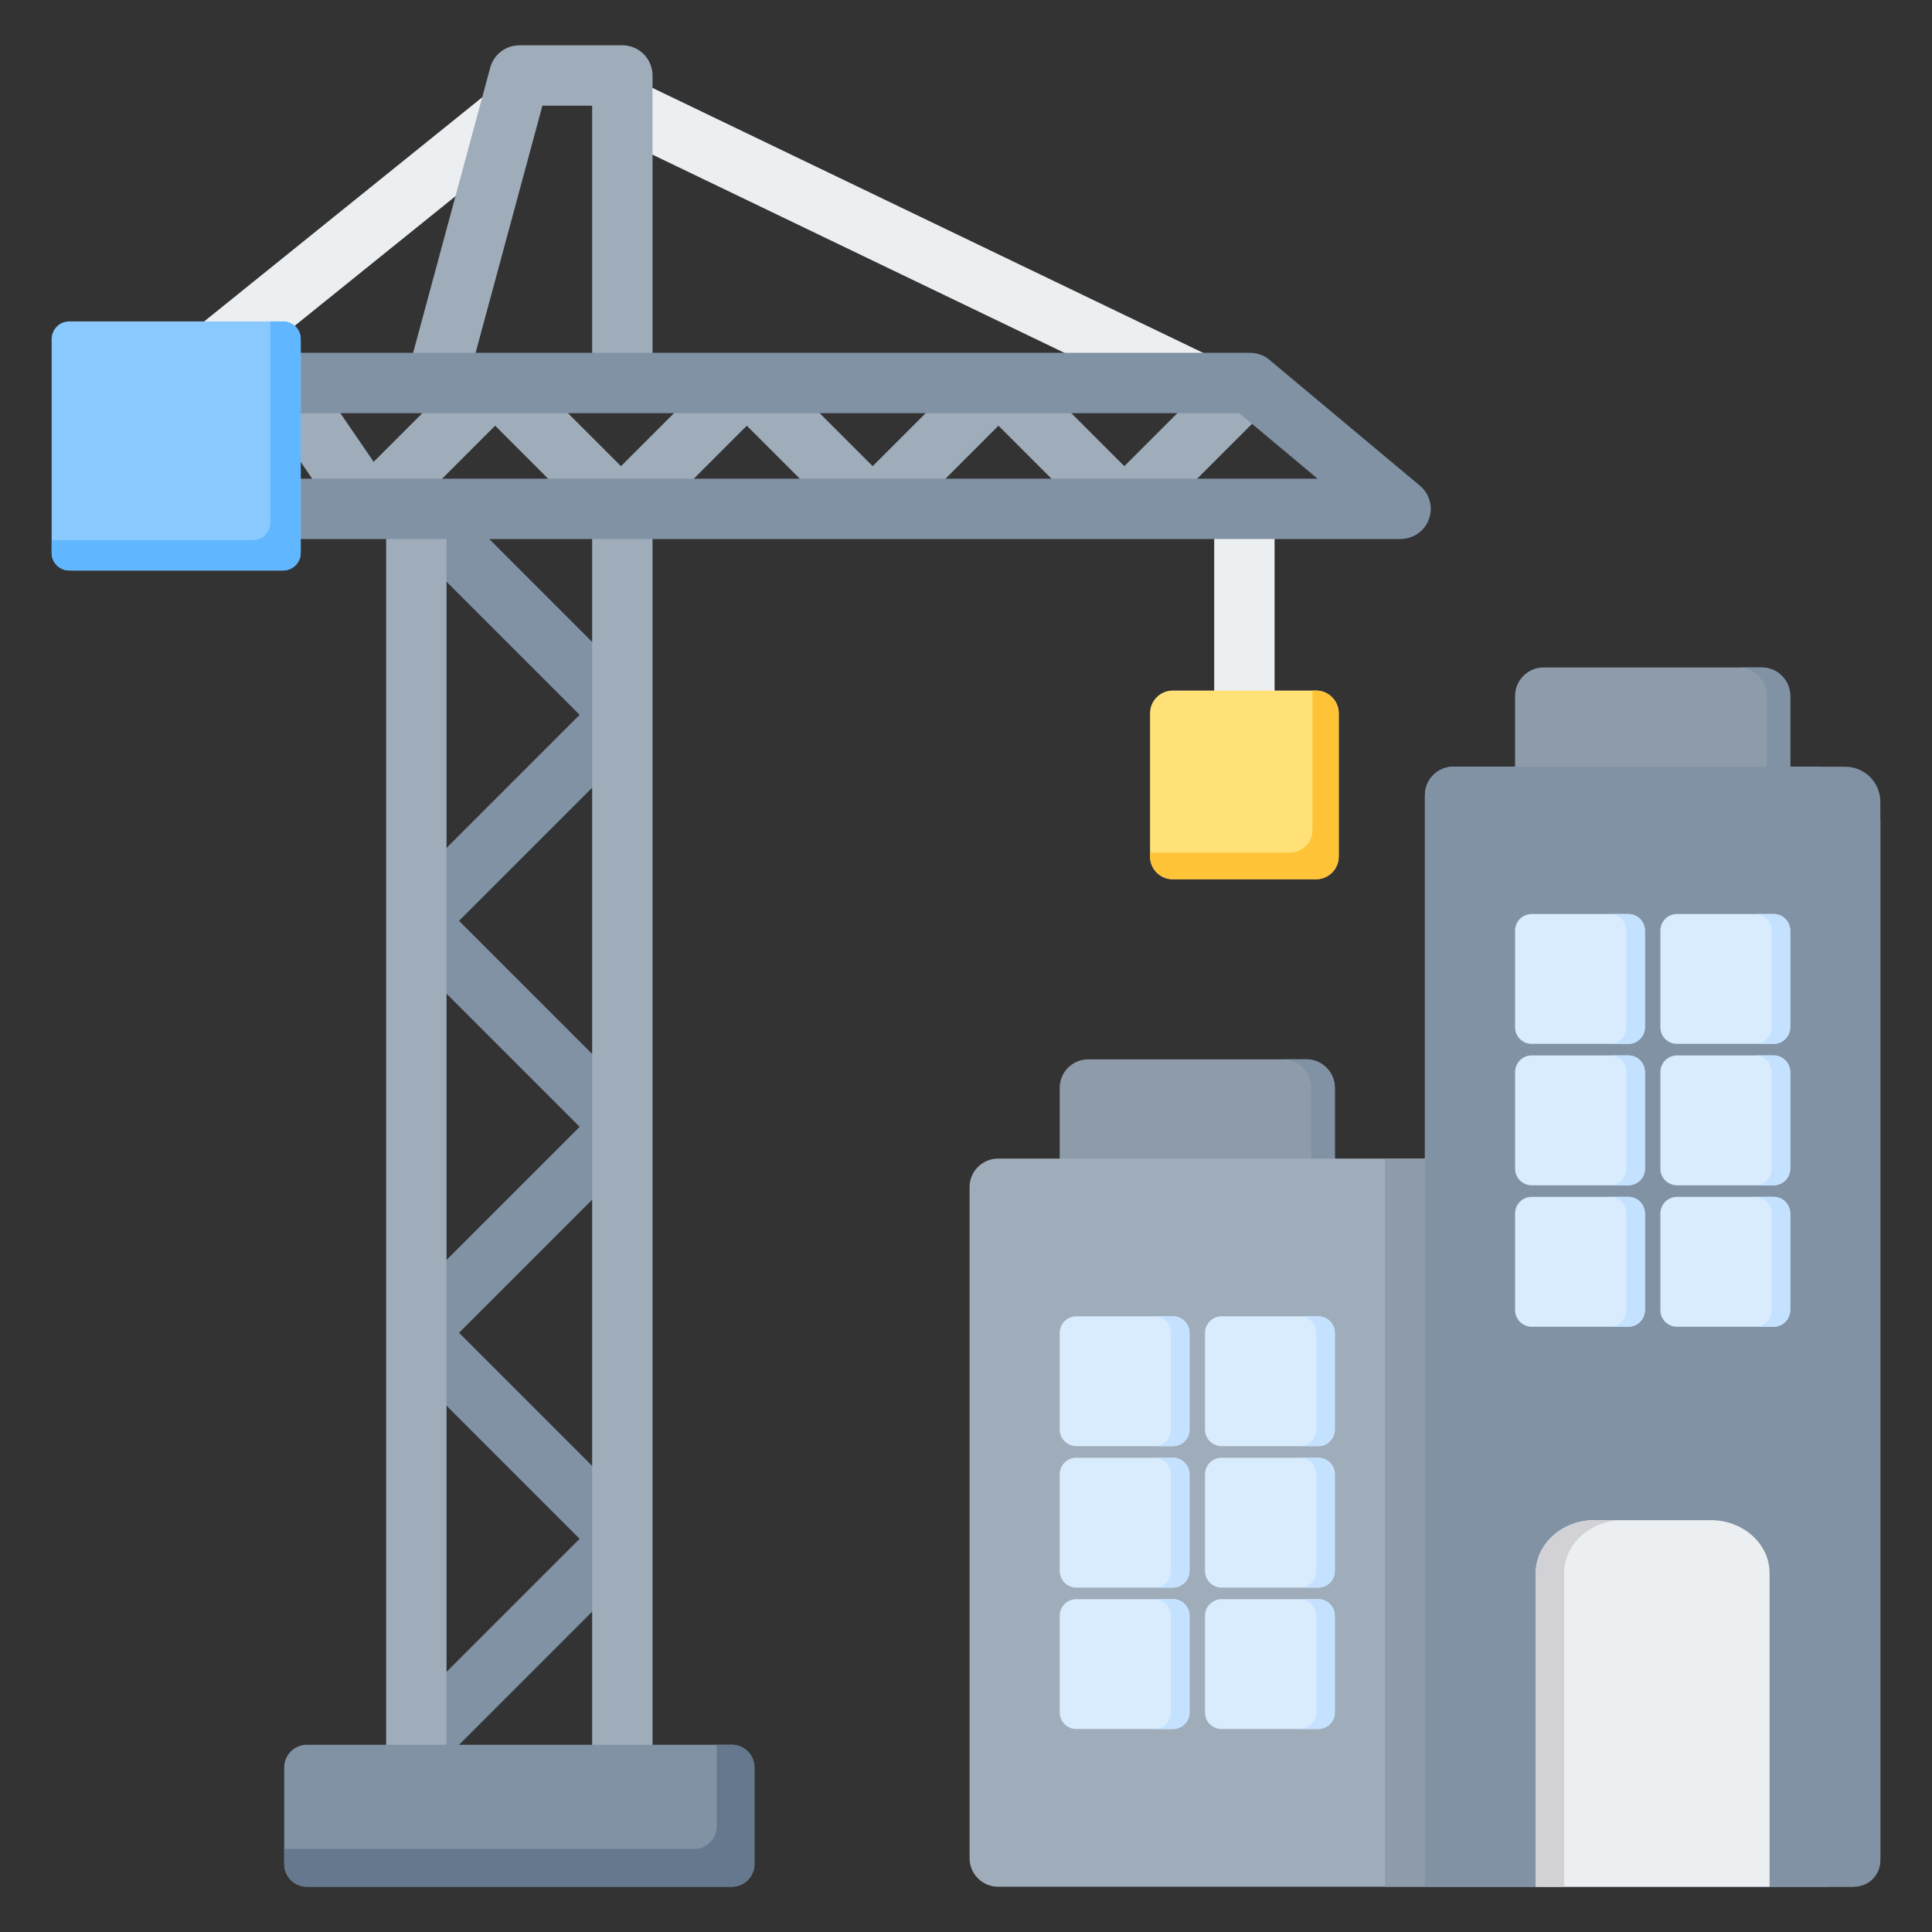 <svg id="Layer_1" enable-background="new 0 0 512 512" height="512" viewBox="0 0 512 512" width="512" xmlns="http://www.w3.org/2000/svg"><rect x="0" y="0" width="512" height="512" fill="#333333" stroke="none"/><g clip-rule="evenodd" fill-rule="evenodd"><g><path d="m288.375 280.734h57.829c4.148 0 7.542 3.394 7.542 7.542v26.773c0 1.659-1.358 3.016-3.017 3.016h-68.389c-.829 0-1.508-.678-1.508-1.508v-28.281c0-4.148 3.394-7.542 7.543-7.542z" fill="#8d9ca8"/><path d="m339.93 280.734h6.274c4.148 0 7.542 3.394 7.542 7.542v26.772c0 1.659-1.357 3.017-3.017 3.017h-6.274c1.66 0 3.017-1.357 3.017-3.017v-26.772c0-4.148-3.394-7.542-7.542-7.542z" fill="#8192a5"/><path d="m256.949 314.583v177.874c0 4.154 3.388 7.542 7.543 7.542h226.275c4.154 0 7.542-3.388 7.542-7.542 0-93.907 0-181.197 0-275.104 0-4.154-12.292-14.161-16.446-14.161h-96.691c-4.154 0-7.543 3.389-7.543 7.542v96.306h-113.137c-4.155 0-7.543 3.389-7.543 7.543z" fill="#9facba"/><path d="m367.07 500h117.328v-192.96h-10.559v-96.306c0-4.154-3.389-7.542-7.543-7.542h-81.125c-4.154 0-7.543 3.388-7.543 7.542v96.306h-10.558z" fill="#8d9ca8"/><path d="m353.746 453.814v-25.625c0-2.419-1.973-4.393-4.393-4.393h-25.625c-2.419 0-4.393 1.973-4.393 4.393v25.625c0 2.42 1.973 4.393 4.393 4.393h25.625c2.419 0 4.393-1.973 4.393-4.393zm-38.503-74.962v-25.625c0-2.419-1.973-4.393-4.393-4.393h-25.626c-2.419 0-4.393 1.974-4.393 4.393v25.625c0 2.42 1.974 4.393 4.393 4.393h25.626c2.42 0 4.393-1.974 4.393-4.393zm38.503 0v-25.625c0-2.419-1.973-4.393-4.393-4.393h-25.625c-2.419 0-4.393 1.974-4.393 4.393v25.625c0 2.42 1.973 4.393 4.393 4.393h25.625c2.419 0 4.393-1.974 4.393-4.393zm-38.503 37.481v-25.626c0-2.419-1.973-4.393-4.393-4.393h-25.626c-2.419 0-4.393 1.973-4.393 4.393v25.626c0 2.419 1.974 4.393 4.393 4.393h25.626c2.42 0 4.393-1.974 4.393-4.393zm38.503 0v-25.626c0-2.419-1.973-4.393-4.393-4.393h-25.625c-2.419 0-4.393 1.973-4.393 4.393v25.626c0 2.419 1.973 4.393 4.393 4.393h25.625c2.419 0 4.393-1.974 4.393-4.393zm-38.503 37.481v-25.625c0-2.419-1.973-4.393-4.393-4.393h-25.626c-2.419 0-4.393 1.973-4.393 4.393v25.625c0 2.42 1.974 4.393 4.393 4.393h25.626c2.42 0 4.393-1.973 4.393-4.393z" fill="#d8ecfe"/><path d="m353.746 453.814v-25.625c0-2.419-1.973-4.393-4.393-4.393h-4.915c2.419 0 4.393 1.973 4.393 4.393v25.625c0 2.42-1.973 4.393-4.393 4.393h4.915c2.419 0 4.393-1.973 4.393-4.393zm-38.503-74.962v-25.625c0-2.419-1.973-4.393-4.393-4.393h-4.915c2.42 0 4.393 1.974 4.393 4.393v25.625c0 2.42-1.973 4.393-4.393 4.393h4.915c2.42 0 4.393-1.974 4.393-4.393zm38.503 0v-25.625c0-2.419-1.973-4.393-4.393-4.393h-4.915c2.419 0 4.393 1.974 4.393 4.393v25.625c0 2.42-1.973 4.393-4.393 4.393h4.915c2.419 0 4.393-1.974 4.393-4.393zm-38.503 37.481v-25.626c0-2.419-1.973-4.393-4.393-4.393h-4.915c2.42 0 4.393 1.973 4.393 4.393v25.626c0 2.419-1.973 4.393-4.393 4.393h4.915c2.42 0 4.393-1.974 4.393-4.393zm38.503 0v-25.626c0-2.419-1.973-4.393-4.393-4.393h-4.915c2.419 0 4.393 1.973 4.393 4.393v25.626c0 2.419-1.973 4.393-4.393 4.393h4.915c2.419 0 4.393-1.974 4.393-4.393zm-38.503 37.481v-25.625c0-2.419-1.973-4.393-4.393-4.393h-4.915c2.42 0 4.393 1.973 4.393 4.393v25.625c0 2.42-1.973 4.393-4.393 4.393h4.915c2.42 0 4.393-1.973 4.393-4.393z" fill="#c4e2ff"/><path d="m409.055 176.887h57.828c4.148 0 7.542 3.394 7.542 7.542v28.949h-72.913v-28.949c0-4.148 3.394-7.542 7.543-7.542z" fill="#8d9ca8"/><path d="m460.678 176.887h6.205c4.148 0 7.542 3.394 7.542 7.542v28.949h-6.205v-28.949c.001-4.148-3.393-7.542-7.542-7.542z" fill="#8192a5"/><path d="m385.171 203.192h103.868c5.099 0 9.27 4.171 9.27 9.27v280.626c0 3.801-3.11 6.911-6.911 6.911h-113.769v-289.264c0-4.149 3.394-7.543 7.542-7.543z" fill="#8192a5"/><path d="m474.426 347.204v-25.626c0-2.419-1.973-4.393-4.393-4.393h-25.625c-2.42 0-4.393 1.973-4.393 4.393v25.626c0 2.419 1.973 4.393 4.393 4.393h25.625c2.419 0 4.393-1.973 4.393-4.393zm-38.503-74.962v-25.626c0-2.419-1.973-4.393-4.393-4.393h-25.625c-2.419 0-4.393 1.973-4.393 4.393v25.626c0 2.42 1.973 4.393 4.393 4.393h25.625c2.42 0 4.393-1.974 4.393-4.393zm38.503 0v-25.626c0-2.419-1.973-4.393-4.393-4.393h-25.625c-2.42 0-4.393 1.973-4.393 4.393v25.626c0 2.42 1.973 4.393 4.393 4.393h25.625c2.419 0 4.393-1.974 4.393-4.393zm-38.503 37.481v-25.626c0-2.419-1.973-4.393-4.393-4.393h-25.625c-2.419 0-4.393 1.973-4.393 4.393v25.626c0 2.419 1.973 4.393 4.393 4.393h25.625c2.42 0 4.393-1.973 4.393-4.393zm38.503 0v-25.626c0-2.419-1.973-4.393-4.393-4.393h-25.625c-2.42 0-4.393 1.973-4.393 4.393v25.626c0 2.419 1.973 4.393 4.393 4.393h25.625c2.419 0 4.393-1.973 4.393-4.393zm-38.503 37.481v-25.626c0-2.419-1.973-4.393-4.393-4.393h-25.625c-2.419 0-4.393 1.973-4.393 4.393v25.626c0 2.419 1.973 4.393 4.393 4.393h25.625c2.42 0 4.393-1.973 4.393-4.393z" fill="#d8ecfe"/><path d="m474.426 347.204v-25.625c0-2.419-1.973-4.393-4.393-4.393h-4.916c2.42 0 4.393 1.973 4.393 4.393v25.625c0 2.42-1.973 4.393-4.393 4.393h4.916c2.419 0 4.393-1.973 4.393-4.393zm-38.503-74.962v-25.626c0-2.419-1.973-4.393-4.393-4.393h-4.916c2.419 0 4.393 1.973 4.393 4.393v25.626c0 2.42-1.973 4.393-4.393 4.393h4.916c2.42 0 4.393-1.974 4.393-4.393zm38.503 0v-25.626c0-2.419-1.973-4.393-4.393-4.393h-4.916c2.42 0 4.393 1.973 4.393 4.393v25.626c0 2.42-1.973 4.393-4.393 4.393h4.916c2.419 0 4.393-1.974 4.393-4.393zm-38.503 37.481v-25.625c0-2.42-1.973-4.393-4.393-4.393h-4.916c2.419 0 4.393 1.973 4.393 4.393v25.625c0 2.419-1.973 4.393-4.393 4.393h4.916c2.42 0 4.393-1.973 4.393-4.393zm38.503 0v-25.625c0-2.42-1.973-4.393-4.393-4.393h-4.916c2.42 0 4.393 1.973 4.393 4.393v25.625c0 2.419-1.973 4.393-4.393 4.393h4.916c2.419 0 4.393-1.973 4.393-4.393zm-38.503 37.481v-25.625c0-2.419-1.973-4.393-4.393-4.393h-4.916c2.419 0 4.393 1.973 4.393 4.393v25.625c0 2.42-1.973 4.393-4.393 4.393h4.916c2.42 0 4.393-1.973 4.393-4.393z" fill="#c4e2ff"/><path d="m453.414 402.863h-30.89c-8.558 0-15.538 6.291-15.538 14.004v83.133h61.966v-83.133c0-7.712-6.98-14.004-15.538-14.004z" fill="#eceff1"/><path d="m430.066 402.863h-7.543c-8.558 0-15.538 6.291-15.538 14.004v83.133h7.543v-83.133c0-7.713 6.98-14.004 15.538-14.004z" fill="#d1d1d6"/></g><g><path d="m31.446 103.447 98.385-79.304 10 12.437-98.385 79.304zm136.917-82.339 152.155 73.208-6.875 14.375-152.155-73.208zm169.412 113.744v64.702h-16v-64.702z" fill="#eceff1"/><path d="m348.776 183.007h-38c-3.3 0-6 2.7-6 6v38c0 3.3 2.7 6 6 6h38c3.3 0 6-2.7 6-6v-38c-.001-3.3-2.7-6-6-6z" fill="#ffe177"/><path d="m348.776 183.007h-.958v36.95c0 3.3-2.7 6-6 6h-37.042v1.05c0 3.3 2.7 6 6 6h38c3.3 0 6-2.7 6-6v-38c-.001-3.3-2.7-6-6-6z" fill="#ffc338"/><path d="m115.994 129.195 54.588 54.588-5.657 5.657 5.657 5.656-48.932 48.931 48.932 48.932-5.657 5.656 5.657 5.657-48.932 48.931 48.932 48.932-5.657 5.656 5.657 5.656-54.588 54.588-11.313-11.312 48.932-48.932-48.932-48.931 5.657-5.657-5.657-5.656 48.932-48.932-48.932-48.931 5.657-5.657-5.657-5.656 48.932-48.931-48.932-48.932z" fill="#8192a5"/><path d="m107.88 99.44 22.033-81.503c.955-3.574 4.187-5.931 7.719-5.928v-.009h27.294c4.418 0 8 3.582 8 8v81.503h-16v-73.503h-13.18l-20.428 75.565zm65.045 35.412v348.609c0 4.418-3.582 8-8 8h-54.588c-4.418 0-8-3.582-8-8v-348.609h16v340.61h38.588v-340.61z" fill="#9facba"/><path d="m81.322 462.379h112.618c3.3 0 6 2.7 6 6v25.621c0 3.3-2.7 6-6 6h-112.618c-3.3 0-6-2.7-6-6v-25.621c.001-3.3 2.7-6 6-6z" fill="#8192a5"/><path d="m189.94 462.379h4c3.3 0 6 2.7 6 6v25.621c0 3.3-2.7 6-6 6h-112.618c-3.3 0-6-2.7-6-6v-4h108.618c3.3 0 6-2.7 6-6z" fill="#65788e"/><path d="m91.272 139.352-22.793-33.349 13.187-9 17.351 25.385 26.542-26.541 5.656 5.656 5.656-5.656 27.693 27.692 27.692-27.692 5.656 5.656 5.657-5.656 27.692 27.692 27.693-27.692 5.656 5.656 5.656-5.656 27.693 27.692 27.692-27.692 11.313 11.312-33.349 33.349-5.656-5.656-5.657 5.656-27.692-27.693-27.693 27.693-5.656-5.656-5.656 5.656-27.693-27.693-27.692 27.693-5.656-5.656-5.656 5.656-27.693-27.693-27.693 27.693-5.656-5.656z" fill="#9facba"/><path d="m336.783 95.671 39.523 33.056c3.383 2.83 3.83 7.867 1 11.25-1.579 1.886-3.844 2.86-6.125 2.861v.014h-320.235c-4.418 0-8-3.582-8-8v-33.349c0-4.418 3.582-8 8-8h280.362c2.118 0 4.044.824 5.475 2.168zm12.385 31.181-20.743-17.349h-269.479v17.349z" fill="#8192a5"/><path d="m75.04 85.178h-56.698c-2.558 0-4.651 2.093-4.651 4.651v56.698c0 2.558 2.093 4.651 4.651 4.651h56.698c2.558 0 4.651-2.093 4.651-4.651v-56.699c0-2.558-2.093-4.65-4.651-4.65z" fill="#8ac9fe"/><path d="m75.04 85.178h-3.387v53.311c0 2.558-2.093 4.651-4.651 4.651h-53.31v3.387c0 2.558 2.093 4.651 4.651 4.651h56.697c2.558 0 4.651-2.093 4.651-4.651v-56.699c0-2.558-2.093-4.65-4.651-4.65z" fill="#60b7ff"/></g></g></svg>
